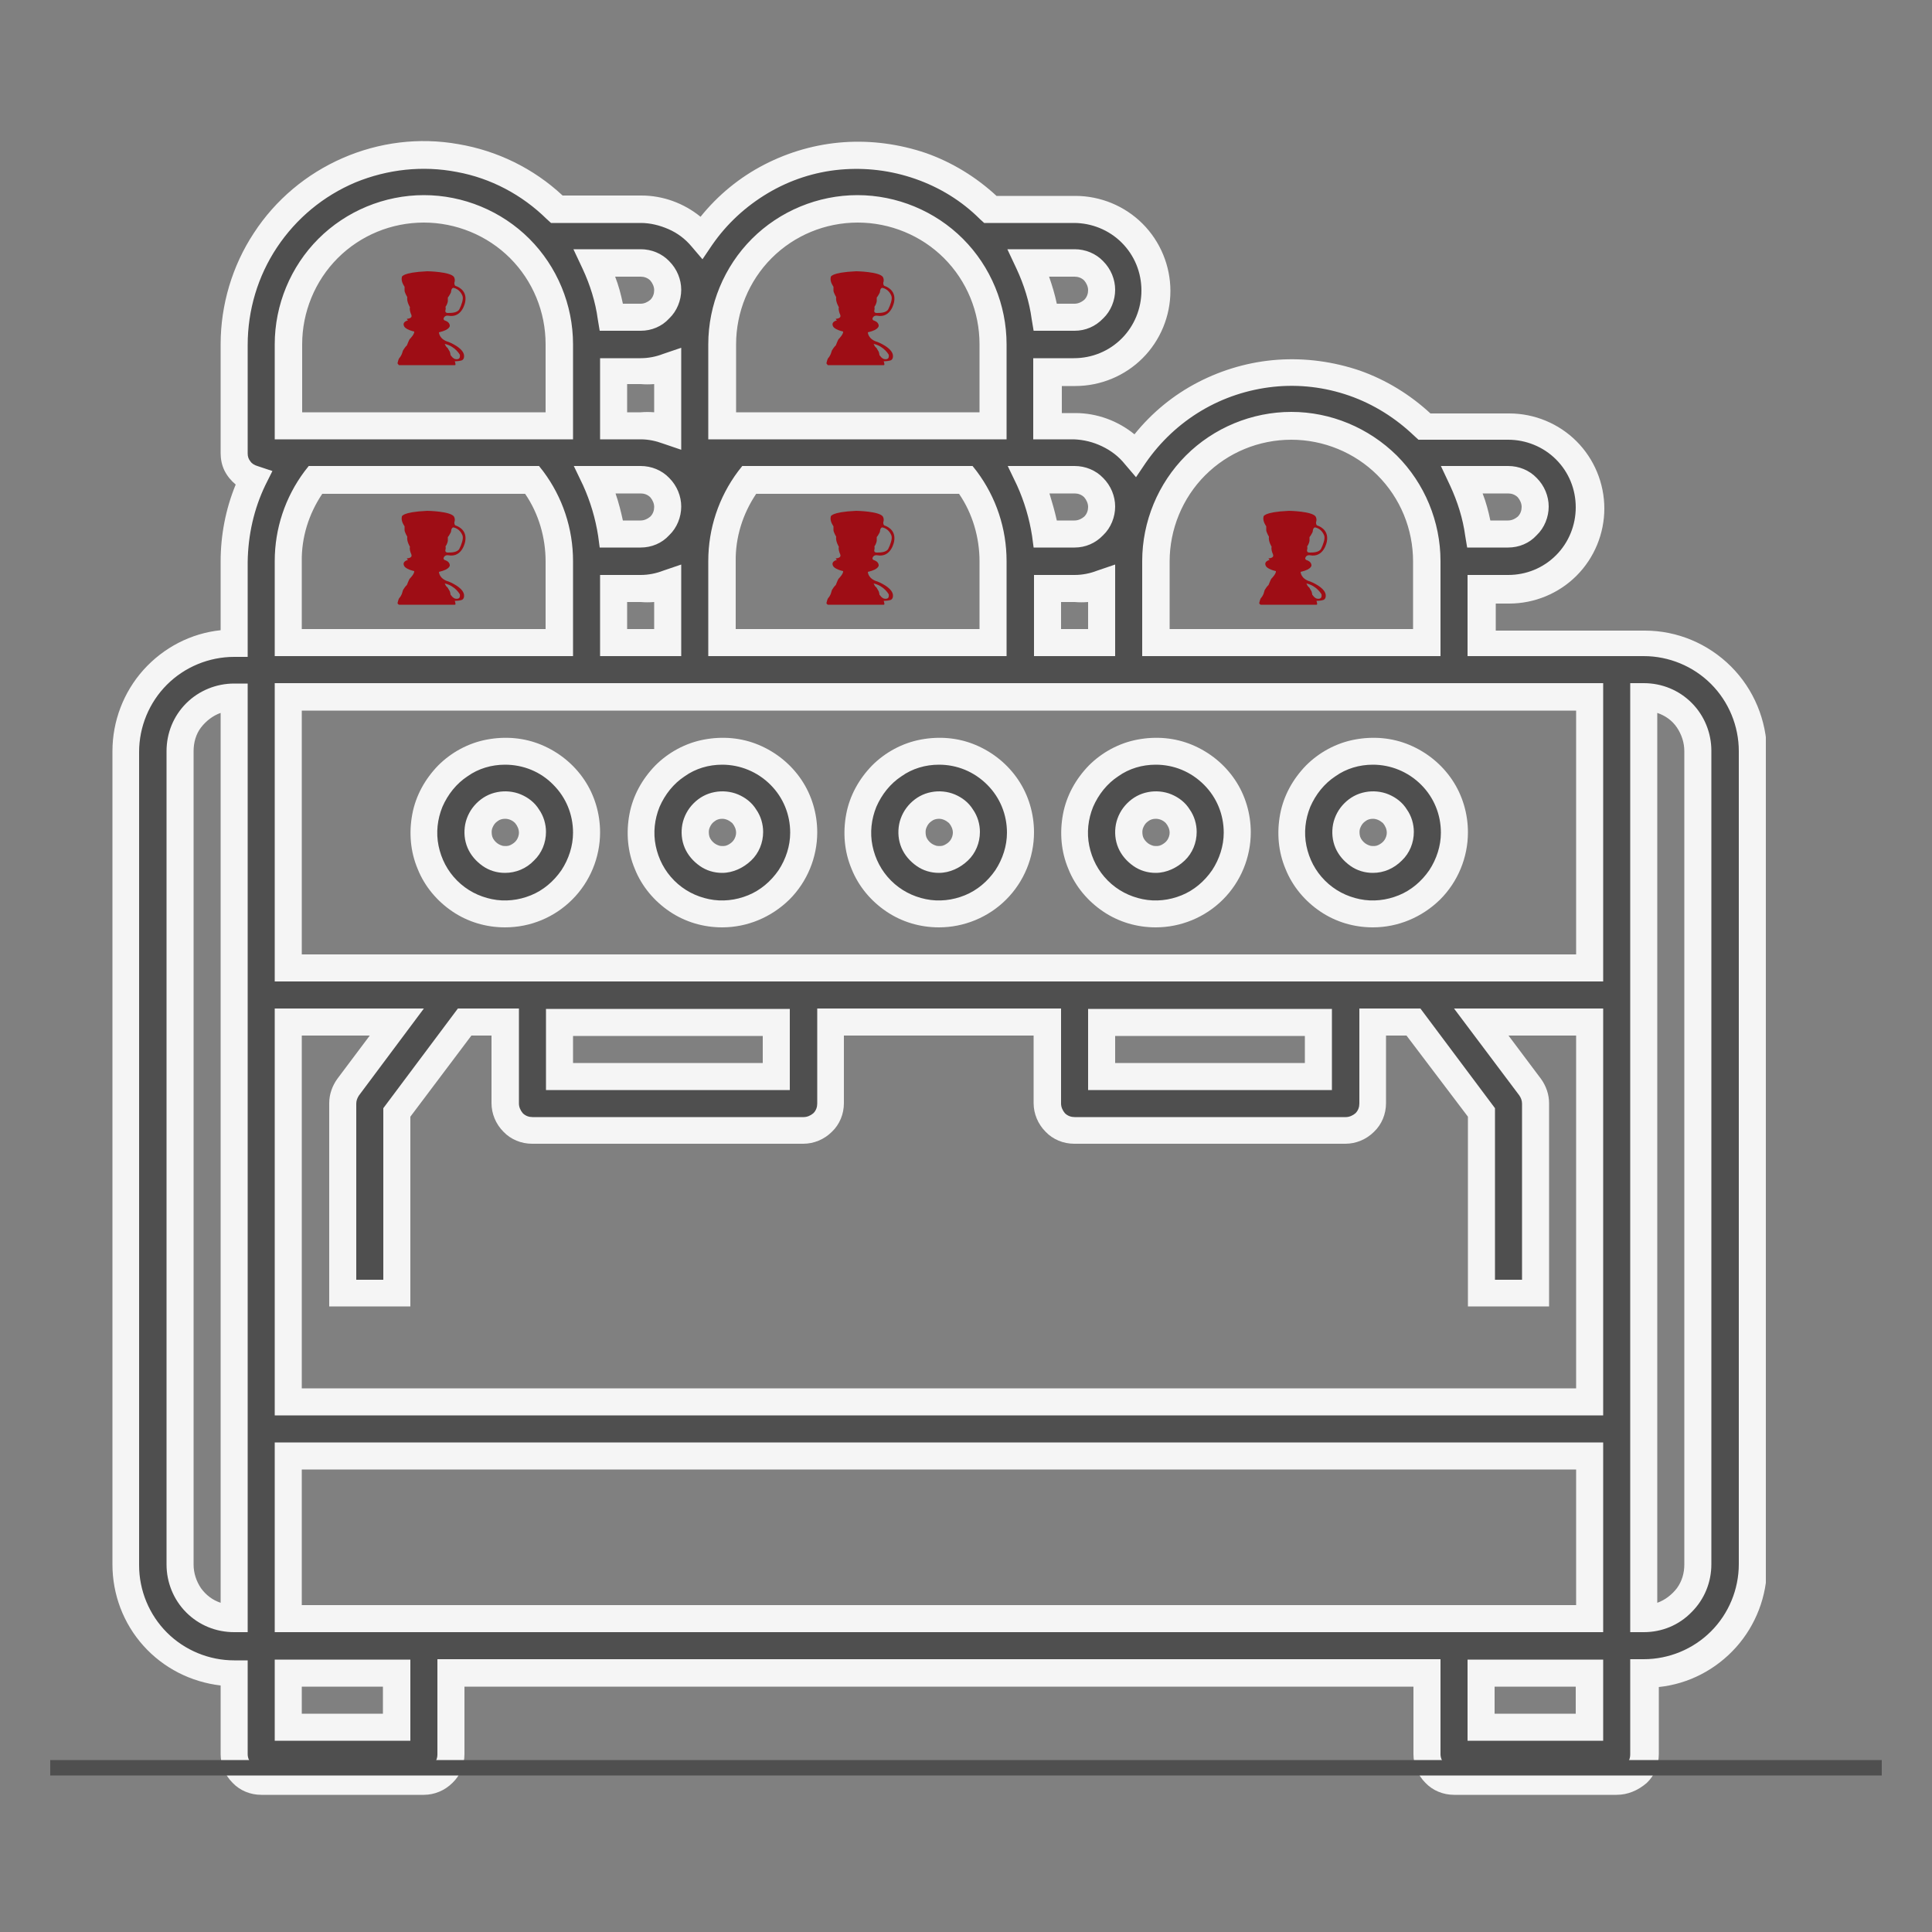 <svg xmlns="http://www.w3.org/2000/svg" xmlns:xlink="http://www.w3.org/1999/xlink" id="Layer_1" x="0px" y="0px" viewBox="0 0 500 500" style="enable-background:new 0 0 500 500;" xml:space="preserve"><rect x="0" y="0" width="500" height="500" fill="#808080" stroke="none"/> <style type="text/css"> .st0{clip-path:url(#SVGID_00000116207492290406714140000018354824055231074744_);} .st1{fill:#4F4F4F;} .st2{fill:#F5F5F5;} .st3{fill:none;stroke:#4F4F4F;stroke-width:4;} .st4{fill:#9E0D15;} </style> <g> <g> <defs> <rect id="SVGID_1_" x="29" y="36.5" width="428" height="428"></rect> </defs> <clipPath id="SVGID_00000126313184846165288270000005070074942836554396_"> <use xlink:href="#SVGID_1_" style="overflow:visible;"></use> </clipPath> <g style="clip-path:url(#SVGID_00000126313184846165288270000005070074942836554396_);"> <path class="st1" d="M425.4,166.3h-42.1v-14h7c5.6,0,10.9-2.2,14.9-6.2c3.9-3.9,6.2-9.3,6.2-14.9c0-5.6-2.2-10.9-6.2-14.9 c-3.9-3.9-9.3-6.2-14.9-6.2h-21.8c-5.1-5-11.2-8.8-18-11.2c-6.7-2.4-13.9-3.3-21-2.6c-7.1,0.7-14,2.9-20.2,6.5 c-6.2,3.6-11.5,8.5-15.6,14.4c-2-2.2-4.4-4-7.1-5.2c-2.7-1.2-5.6-1.8-8.6-1.8h-7v-14h7c5.6,0,10.9-2.2,14.9-6.2 c3.9-3.9,6.2-9.3,6.2-14.9c0-5.6-2.2-10.9-6.2-14.9c-3.9-3.9-9.3-6.2-14.9-6.2h-21.8c-5.1-5-11.2-8.8-18-11.2 c-6.7-2.4-13.9-3.3-21-2.6c-7.1,0.7-14,2.9-20.2,6.5c-6.2,3.6-11.5,8.5-15.6,14.4c-2-2.2-4.4-4-7.1-5.2c-2.7-1.2-5.6-1.8-8.6-1.8 H144c-6.9-6.7-15.7-11.3-25.1-13.1c-9.5-1.8-19.3-0.8-28.2,3c-8.9,3.7-16.5,10-21.9,18.1c-5.3,8-8.2,17.5-8.2,27.1v28.1 c0,1.5,0.5,2.9,1.4,4.1c0.9,1.2,2.1,2.1,3.5,2.5c-3.2,6.7-4.9,14-4.9,21.5v21c-7.4,0-14.6,3-19.8,8.2c-5.3,5.3-8.2,12.4-8.2,19.8 v210.5c0,7.4,3,14.6,8.2,19.8s12.4,8.2,19.8,8.2v21c0,1.9,0.7,3.6,2.1,5c1.3,1.3,3.1,2.1,5,2.1h42.1c1.9,0,3.6-0.7,5-2.1 c1.3-1.3,2.1-3.1,2.1-5v-21h252.6v21c0,1.9,0.7,3.6,2.1,5c1.3,1.3,3.1,2.1,5,2.1h42.1c1.9,0,3.6-0.7,5-2.1c1.3-1.3,2.1-3.1,2.1-5 v-21c7.4,0,14.6-3,19.8-8.2c5.3-5.3,8.2-12.4,8.2-19.8V194.4c0-7.4-3-14.6-8.2-19.8C440,169.3,432.9,166.3,425.4,166.3z M109.7,418.9H74.6v-42.1h336.8v42.1H109.7z M102.7,334.7v-46.8l17.5-23.4h10.5v21c0,1.9,0.7,3.6,2.1,5c1.3,1.3,3.1,2.1,5,2.1 h70.2c1.9,0,3.6-0.7,5-2.1c1.3-1.3,2.1-3.1,2.1-5v-21h56.1v21c0,1.9,0.7,3.6,2.1,5c1.3,1.3,3.1,2.1,5,2.1h70.2 c1.9,0,3.6-0.7,5-2.1c1.3-1.3,2.1-3.1,2.1-5v-21h10.5l17.5,23.4v46.8h14v-49.1c0-1.5-0.5-3-1.4-4.2l-12.6-16.8h28.1v98.2H74.6 v-98.2h28.1L90,281.4c-0.9,1.2-1.4,2.7-1.4,4.2v49.1H102.7z M144.8,264.5h56.1v14h-56.1V264.5z M285.1,264.5h56.1v14h-56.1V264.5 z M411.4,250.5H74.6v-70.2h336.8V250.5z M158.8,96.1h7c2.4,0,4.8-0.4,7-1.3v16.6c-2.2-0.8-4.6-1.2-7-1.3h-7V96.1z M250,124.2 c4.6,6.1,7,13.5,7,21v21h-70.2v-21c0-7.6,2.5-15,7-21H250z M278.1,152.3c2.4,0,4.8-0.4,7-1.3v15.3h-14v-14H278.1z M158.2,138.2 c-0.7-4.9-2.1-9.6-4.2-14h11.8c1.9,0,3.6,0.7,5,2.1c1.3,1.3,2.1,3.1,2.1,5c0,1.9-0.7,3.6-2.1,5c-1.3,1.3-3.1,2.1-5,2.1H158.2z M158.8,152.3h7c2.4,0,4.8-0.4,7-1.3v15.3h-14V152.3z M397.4,131.2c0,1.9-0.7,3.6-2.1,5c-1.3,1.3-3.1,2.1-5,2.1h-7.6 c-0.7-4.9-2.1-9.6-4.2-14h11.8c1.9,0,3.6,0.7,5,2.1C396.6,127.6,397.4,129.4,397.4,131.2z M334.2,110.2c9.3,0,18.2,3.7,24.8,10.3 c6.6,6.6,10.3,15.5,10.3,24.8v21h-70.2v-21c0-9.3,3.7-18.2,10.3-24.8C316,113.9,324.9,110.2,334.2,110.2z M285.1,131.2 c0,1.9-0.7,3.6-2.1,5c-1.3,1.3-3.1,2.1-5,2.1h-7.6c-0.7-4.9-2.1-9.6-4.2-14h11.8c1.9,0,3.6,0.7,5,2.1 C284.4,127.6,285.1,129.4,285.1,131.2z M285.1,75.1c0,1.9-0.7,3.6-2.1,5c-1.3,1.3-3.1,2.1-5,2.1h-7.6c-0.7-4.9-2.1-9.6-4.2-14 h11.8c1.9,0,3.6,0.7,5,2.1C284.4,71.4,285.1,73.2,285.1,75.1z M222,54c9.3,0,18.2,3.7,24.8,10.3c6.6,6.6,10.3,15.5,10.3,24.8v21 h-70.2v-21c0-9.3,3.7-18.2,10.3-24.8C203.7,57.7,212.6,54,222,54L222,54z M172.8,75.1c0,1.9-0.7,3.6-2.1,5 c-1.3,1.3-3.1,2.1-5,2.1h-7.6c-0.7-4.9-2.1-9.6-4.2-14h11.8c1.9,0,3.6,0.7,5,2.1C172.1,71.4,172.8,73.2,172.8,75.1z M74.6,89.1 c0-9.3,3.7-18.2,10.3-24.8c6.6-6.6,15.5-10.3,24.8-10.3c9.3,0,18.2,3.7,24.8,10.3c6.6,6.6,10.3,15.5,10.3,24.8v21H74.6V89.1z M74.6,145.3c0-7.6,2.5-15,7-21h56.1c4.6,6.1,7,13.5,7,21v21H74.6V145.3z M46.5,404.9V194.4c0-3.7,1.5-7.3,4.1-9.9 c2.6-2.6,6.2-4.1,9.9-4.1v238.6c-3.7,0-7.3-1.5-9.9-4.1C48,412.2,46.5,408.6,46.5,404.9L46.5,404.9z M102.7,447H74.6v-14h28.1 V447z M411.4,447h-28.1v-14h28.1V447z M439.5,404.9c0,3.7-1.5,7.3-4.1,9.9c-2.6,2.6-6.2,4.1-9.9,4.1V180.3c3.7,0,7.3,1.5,9.9,4.1 s4.1,6.2,4.1,9.9V404.9z"></path> <path class="st2" d="M418.4,464.5h-42.1c-2.8,0-5.5-1.1-7.4-3.1c-2-2-3.1-4.7-3.1-7.4v-17.5H120.2V454c0,2.8-1.1,5.5-3.1,7.4 c-2,2-4.7,3.1-7.4,3.1H67.6c-2.8,0-5.5-1.1-7.4-3.1c-2-2-3.1-4.7-3.1-7.4v-17.8c-7.7-0.9-14.8-4.5-20-10.3c-5.2-5.8-8-13.3-8-21 V194.4c0-7.8,2.9-15.3,8-21c5.2-5.8,12.3-9.5,20-10.3v-17.8c0-6.8,1.3-13.6,3.9-19.9c-1.2-1-2.2-2.2-2.9-3.6s-1-3-1-4.5V89.1 c0-10.2,3-20.3,8.6-28.8c5.6-8.6,13.6-15.3,23-19.4s19.8-5.4,29.9-3.6c10.1,1.7,19.5,6.3,27,13.3h20.4c5.6,0,11,2,15.3,5.5 c4.5-5.6,10.1-10.2,16.5-13.5c6.4-3.3,13.4-5.3,20.6-5.8c7.2-0.5,14.4,0.5,21.2,2.8c6.8,2.4,13,6.2,18.3,11.1h20.4 c6.5,0,12.8,2.6,17.4,7.2c4.6,4.6,7.2,10.9,7.2,17.4c0,6.5-2.6,12.8-7.2,17.4c-4.6,4.6-10.9,7.2-17.4,7.2h-3.5v7h3.5 c5.6,0,11,2,15.3,5.5c4.5-5.6,10.1-10.2,16.5-13.5c6.4-3.3,13.4-5.3,20.6-5.8c7.2-0.5,14.4,0.5,21.2,2.8 c6.8,2.4,13,6.2,18.3,11.1h20.4c6.5,0,12.8,2.6,17.4,7.2c4.6,4.6,7.2,10.9,7.2,17.4c0,6.5-2.6,12.8-7.2,17.4 c-4.6,4.6-10.9,7.2-17.4,7.2h-3.5v7h38.6c8.4,0,16.4,3.4,22.3,9.3c5.9,5.9,9.2,13.9,9.3,22.3v210.5c0,7.8-2.9,15.3-8,21 c-5.2,5.8-12.3,9.5-20,10.3V454c0,2.8-1.1,5.5-3.1,7.4C423.9,463.4,421.2,464.5,418.4,464.5z M113.2,429.4h259.6V454 c0,0.9,0.4,1.8,1,2.5c0.7,0.7,1.6,1,2.5,1h42.1c0.9,0,1.8-0.4,2.5-1c0.7-0.7,1-1.5,1-2.5v-24.6h3.5c6.5,0,12.8-2.6,17.4-7.2 c4.6-4.6,7.2-10.9,7.2-17.4V194.4c0-6.5-2.6-12.8-7.2-17.4c-4.6-4.6-10.9-7.2-17.4-7.2h-45.6v-21h10.5c4.7,0,9.1-1.8,12.4-5.1 c3.3-3.3,5.1-7.8,5.1-12.4c0-4.7-1.8-9.1-5.1-12.4c-3.3-3.3-7.8-5.1-12.4-5.1h-23.2l-1.1-1c-4.8-4.6-10.5-8.2-16.8-10.4 c-6.3-2.2-13-3-19.6-2.3c-6.6,0.7-13,2.8-18.7,6.2c-5.7,3.4-10.6,8-14.4,13.5l-2.5,3.7l-2.9-3.4c-1.6-2-3.6-3.5-5.9-4.6 c-2.3-1.1-4.7-1.7-7.3-1.8h-10.5v-21h10.5c4.7,0,9.1-1.8,12.4-5.1c3.3-3.3,5.1-7.8,5.1-12.4c0-4.7-1.8-9.1-5.1-12.4 c-3.3-3.3-7.8-5.1-12.4-5.1h-23.2l-1.1-1c-4.7-4.7-10.4-8.2-16.7-10.4c-6.3-2.2-12.9-3-19.5-2.4s-13,2.7-18.7,6.1 c-5.7,3.4-10.6,7.9-14.4,13.4l-2.5,3.7l-2.9-3.4c-1.6-1.9-3.6-3.4-5.9-4.4c-2.3-1-4.7-1.6-7.2-1.6h-23.2l-1.1-1 c-6.4-6.3-14.5-10.6-23.3-12.2c-8.8-1.7-17.9-0.7-26.2,2.7c-8.3,3.5-15.3,9.3-20.3,16.8c-5,7.5-7.6,16.3-7.6,25.3v28.1 c0,0.7,0.2,1.4,0.7,2c0.4,0.6,1.1,1,1.8,1.2l3.9,1.3l-1.8,3.6c-3,6.2-4.5,13-4.6,19.9v24.6h-3.5c-6.5,0-12.8,2.6-17.4,7.2 c-4.6,4.6-7.2,10.9-7.2,17.4v210.5c0,6.5,2.6,12.8,7.2,17.4c4.6,4.6,10.9,7.2,17.4,7.2h3.5V454c0,0.9,0.4,1.8,1,2.5 c0.7,0.7,1.6,1,2.5,1h42.1c0.9,0,1.8-0.4,2.5-1c0.7-0.7,1-1.5,1-2.5V429.4z M414.9,450.5h-35.1v-21h35.1V450.5z M386.8,443.5h21 v-7h-21V443.5z M106.2,450.5H71.1v-21h35.1V450.5z M78.1,443.5h21v-7h-21V443.5z M425.4,422.4h-3.5V176.8h3.5 c4.7,0,9.1,1.8,12.4,5.1c3.3,3.3,5.1,7.8,5.1,12.4v210.5c0,4.7-1.8,9.1-5.1,12.4C434.5,420.6,430.1,422.4,425.4,422.4 L425.4,422.4z M428.9,184.5v230.3c2-0.7,3.8-2.1,5.1-3.8c1.3-1.8,1.9-3.9,1.9-6.1V194.4c0-2.2-0.7-4.3-1.9-6.1 C432.8,186.5,431,185.2,428.9,184.5L428.9,184.5z M414.9,422.4H71.1v-49.1h343.8V422.4z M78.1,415.4h329.8v-35.1H78.1V415.4z M64.1,422.4h-3.5c-4.7,0-9.1-1.8-12.4-5.1c-3.3-3.3-5.1-7.8-5.1-12.4V194.4c0-4.7,1.8-9.1,5.1-12.4c3.3-3.3,7.8-5.1,12.4-5.1 h3.5V422.4z M57.1,184.5c-2,0.7-3.8,2.1-5.1,3.8s-1.9,3.9-1.9,6.1v210.5c0,2.2,0.7,4.3,1.9,6.1c1.3,1.8,3,3.1,5.1,3.8V184.5z M414.9,366.3H71.1V261h38.6l-16.8,22.5c-0.4,0.6-0.7,1.3-0.7,2.1v45.6h7v-44.4l19.3-25.8h15.8v24.6c0,0.9,0.4,1.8,1,2.5 c0.7,0.7,1.6,1,2.5,1h70.2c0.9,0,1.8-0.4,2.5-1c0.7-0.7,1-1.6,1-2.5V261h63.1v24.6c0,0.9,0.4,1.8,1,2.5c0.7,0.7,1.6,1,2.5,1h70.2 c0.9,0,1.8-0.4,2.5-1c0.7-0.7,1-1.6,1-2.5V261h15.8l19.3,25.8v44.4h7v-45.6c0-0.8-0.3-1.5-0.7-2.1L376.3,261h38.6V366.3z M78.1,359.3h329.8V268h-17.5l8.4,11.2c1.3,1.8,2.1,4,2.1,6.3v52.6h-21v-49.1L364,268h-5.3v17.5c0,2.8-1.1,5.5-3.1,7.4 c-2,2-4.7,3.1-7.4,3.1h-70.2c-2.8,0-5.5-1.1-7.4-3.1c-2-2-3.1-4.7-3.1-7.4V268h-49.1v17.5c0,2.8-1.1,5.5-3.1,7.4 c-2,2-4.7,3.1-7.4,3.1h-70.2c-2.8,0-5.5-1.1-7.4-3.1c-2-2-3.1-4.7-3.1-7.4V268H122l-15.8,21v49.1h-21v-52.6 c0-2.3,0.8-4.5,2.1-6.3l8.4-11.2H78.1V359.3z M344.7,282.1h-63.1v-21h63.1V282.1z M288.6,275.1h49.1v-7h-49.1V275.1z M204.4,282.1h-63.1v-21h63.1V282.1z M148.3,275.1h49.1v-7h-49.1V275.1z M414.9,254H71.1v-77.2h343.8V254z M78.1,247h329.8v-63.1 H78.1V247z M372.8,169.8h-77.2v-24.6c0-10.2,4.1-20.1,11.3-27.3c7.2-7.2,17.1-11.3,27.3-11.3c10.2,0,20,4.1,27.3,11.3 c7.2,7.2,11.3,17.1,11.3,27.3V169.8z M302.6,162.8h63.1v-17.5c0-8.4-3.3-16.4-9.2-22.3c-5.9-5.9-14-9.2-22.3-9.2 c-8.4,0-16.4,3.3-22.3,9.2c-5.9,5.9-9.2,14-9.2,22.3V162.8z M288.6,169.8h-21v-21h10.5c2,0,4-0.4,5.8-1.1l4.7-1.6V169.8z M274.6,162.8h7v-7c-1.2,0.1-2.3,0.1-3.5,0h-3.5V162.8z M260.5,169.8h-77.2v-24.6c0-8.4,2.7-16.5,7.7-23.2l1.1-1.4h59.6l1.1,1.4 c5,6.7,7.7,14.8,7.7,23.2V169.8z M190.4,162.8h63.1v-17.5c0-6.2-1.8-12.4-5.3-17.5h-52.5c-3.5,5.2-5.4,11.3-5.3,17.5V162.8z M176.3,169.8h-21v-21h10.5c2,0,4-0.4,5.8-1.1l4.7-1.6V169.8z M162.3,162.8h7v-7c-1.2,0.1-2.3,0.1-3.5,0h-3.5V162.8z M148.3,169.8H71.1v-24.6c0-8.4,2.7-16.5,7.7-23.2l1.1-1.4h59.6l1.1,1.4c5,6.7,7.7,14.8,7.7,23.2V169.8z M78.1,162.8h63.1v-17.5 c0-6.2-1.8-12.4-5.3-17.5H83.4c-3.5,5.2-5.4,11.3-5.3,17.5V162.8z M390.3,141.7h-10.6l-0.5-3c-0.6-4.5-2-8.9-3.9-13l-2.4-5.1 h17.4c2.8,0,5.5,1.1,7.4,3.1c2,2,3.1,4.7,3.1,7.4s-1.1,5.5-3.1,7.4C395.8,140.6,393.1,141.7,390.3,141.7L390.3,141.7z M385.7,134.7h4.6c0.9,0,1.8-0.4,2.5-1c0.7-0.7,1-1.6,1-2.5s-0.4-1.8-1-2.5c-0.7-0.7-1.6-1-2.5-1h-6.6 C384.6,130,385.2,132.3,385.7,134.7L385.7,134.7z M278.1,141.7h-10.6l-0.4-3c-0.7-4.5-2-8.9-3.9-13.1l-2.4-5h17.3 c2.8,0,5.5,1.1,7.4,3.1c2,2,3.1,4.7,3.1,7.4s-1.1,5.5-3.1,7.4C283.5,140.6,280.9,141.7,278.1,141.7z M273.5,134.7h4.6 c0.9,0,1.8-0.4,2.5-1c0.7-0.7,1-1.6,1-2.5s-0.4-1.8-1-2.5c-0.7-0.7-1.6-1-2.5-1h-6.5C272.3,130,273,132.4,273.5,134.7z M165.8,141.7h-10.6l-0.4-3c-0.7-4.5-2-8.9-3.9-13.1l-2.4-5h17.3c2.8,0,5.5,1.1,7.4,3.1c2,2,3.1,4.7,3.1,7.4s-1.1,5.5-3.1,7.4 C171.3,140.6,168.6,141.7,165.8,141.7z M161.2,134.7h4.6c0.9,0,1.8-0.4,2.5-1c0.7-0.7,1-1.6,1-2.5s-0.4-1.8-1-2.5 c-0.7-0.7-1.6-1-2.5-1h-6.5C160.1,130,160.7,132.4,161.2,134.7z M176.3,116.4l-4.7-1.6c-1.9-0.7-3.8-1.1-5.8-1.1h-10.5v-21h10.5 c2,0,4-0.4,5.8-1.1l4.7-1.6V116.4z M162.3,106.7h3.5c1.2-0.1,2.3-0.1,3.5,0v-7.3c-1.2,0.1-2.3,0.1-3.5,0h-3.5V106.7z M260.5,113.7h-77.2V89.1c0-10.2,4.1-20.1,11.3-27.3c7.2-7.2,17.1-11.3,27.3-11.3s20.1,4.1,27.3,11.3 c7.2,7.2,11.3,17.1,11.3,27.3V113.7z M190.4,106.7h63.1V89.1c0-8.4-3.3-16.4-9.2-22.3c-5.9-5.9-14-9.2-22.3-9.2 c-8.4,0-16.4,3.3-22.3,9.2c-5.9,5.9-9.2,14-9.2,22.3V106.7z M148.3,113.7H71.1V89.1c0-10.2,4.1-20.1,11.3-27.3 c7.2-7.2,17.1-11.3,27.3-11.3c10.2,0,20.1,4.1,27.3,11.3c7.2,7.2,11.3,17.1,11.3,27.3V113.7z M78.1,106.7h63.1V89.1 c0-8.4-3.3-16.4-9.2-22.3c-5.9-5.9-14-9.2-22.3-9.2c-8.4,0-16.4,3.3-22.3,9.2c-5.9,5.9-9.2,14-9.2,22.3V106.7z M278.1,85.6h-10.6 l-0.5-3c-0.6-4.5-2-8.9-3.9-13l-2.4-5.1h17.4c2.8,0,5.5,1.1,7.4,3.1c2,2,3.1,4.7,3.1,7.4s-1.1,5.5-3.1,7.4 C283.5,84.5,280.9,85.6,278.1,85.6L278.1,85.6z M273.5,78.6h4.6c0.9,0,1.8-0.4,2.5-1c0.7-0.7,1-1.6,1-2.5c0-0.9-0.4-1.8-1-2.5 c-0.7-0.7-1.6-1-2.5-1h-6.6C272.3,73.9,273,76.2,273.5,78.6L273.5,78.6z M165.8,85.6h-10.6l-0.5-3c-0.6-4.5-2-8.9-3.9-13 l-2.4-5.1h17.4c2.8,0,5.5,1.1,7.4,3.1c2,2,3.1,4.7,3.1,7.4s-1.1,5.5-3.1,7.4C171.3,84.5,168.6,85.6,165.8,85.6L165.8,85.6z M161.2,78.6h4.6c0.9,0,1.8-0.4,2.5-1c0.7-0.7,1-1.6,1-2.5c0-0.9-0.4-1.8-1-2.5c-0.7-0.7-1.6-1-2.5-1h-6.6 C160.1,73.9,160.7,76.2,161.2,78.6L161.2,78.6z"></path> <path class="st1" d="M130.7,194.4c-4.2,0-8.2,1.2-11.7,3.5c-3.5,2.3-6.2,5.6-7.8,9.4c-1.6,3.8-2,8.1-1.2,12.2 c0.8,4.1,2.8,7.8,5.8,10.8c2.9,2.9,6.7,4.9,10.8,5.8c4.1,0.8,8.3,0.4,12.2-1.2c3.8-1.6,7.1-4.3,9.4-7.8c2.3-3.5,3.5-7.5,3.5-11.7 c0-5.6-2.2-10.9-6.2-14.9C141.7,196.6,136.3,194.4,130.7,194.4z M130.7,222.4c-1.4,0-2.7-0.4-3.9-1.2c-1.2-0.8-2.1-1.9-2.6-3.1 c-0.5-1.3-0.7-2.7-0.4-4.1c0.3-1.4,0.9-2.6,1.9-3.6c1-1,2.2-1.6,3.6-1.9c1.4-0.3,2.8-0.1,4.1,0.4c1.3,0.5,2.4,1.4,3.1,2.6 c0.8,1.2,1.2,2.5,1.2,3.9c0,1.9-0.7,3.6-2.1,5C134.4,221.7,132.6,222.4,130.7,222.4z"></path> <path class="st2" d="M130.7,240c-4.9,0-9.6-1.4-13.6-4.1c-4-2.7-7.2-6.5-9-11c-1.9-4.5-2.3-9.4-1.4-14.2 c0.9-4.8,3.3-9.1,6.7-12.6c3.4-3.4,7.8-5.8,12.6-6.7c4.8-0.9,9.7-0.5,14.2,1.4c4.5,1.9,8.3,5,11,9c2.7,4,4.1,8.8,4.1,13.6 c0,6.5-2.6,12.8-7.2,17.4C143.5,237.4,137.3,240,130.7,240z M130.7,197.9c-3.5,0-6.9,1-9.7,3c-2.9,1.9-5.1,4.7-6.5,7.9 c-1.3,3.2-1.7,6.7-1,10.1c0.7,3.4,2.3,6.5,4.8,9s5.6,4.1,9,4.8c3.4,0.7,6.9,0.3,10.1-1c3.2-1.3,5.9-3.6,7.9-6.5 c1.9-2.9,3-6.3,3-9.7c0-4.7-1.8-9.1-5.1-12.4C139.9,199.7,135.4,197.9,130.7,197.9z M130.7,225.9c-2.1,0-4.1-0.6-5.8-1.8 c-1.7-1.2-3.1-2.8-3.9-4.7c-0.8-1.9-1-4-0.6-6.1c0.4-2,1.4-3.9,2.9-5.4c1.5-1.5,3.3-2.5,5.4-2.9c2-0.4,4.2-0.2,6.1,0.6 c1.9,0.8,3.6,2.1,4.7,3.9c1.2,1.7,1.8,3.8,1.8,5.8c0,2.8-1.1,5.5-3.1,7.4C136.2,224.8,133.5,225.9,130.7,225.9z M130.7,211.9 c-0.7,0-1.4,0.2-1.9,0.6c-0.6,0.4-1,0.9-1.3,1.6c-0.3,0.6-0.3,1.3-0.2,2c0.1,0.7,0.5,1.3,1,1.8c0.5,0.5,1.1,0.8,1.8,1 c0.7,0.1,1.4,0.1,2-0.2c0.6-0.3,1.2-0.7,1.6-1.3c0.4-0.6,0.6-1.3,0.6-1.9c0-0.9-0.4-1.8-1-2.5 C132.6,212.3,131.7,211.9,130.7,211.9z"></path> <path class="st1" d="M186.9,194.4c-4.2,0-8.2,1.2-11.7,3.5c-3.5,2.3-6.2,5.6-7.8,9.4c-1.6,3.8-2,8.1-1.2,12.2 c0.8,4.1,2.8,7.8,5.8,10.8s6.7,4.9,10.8,5.8c4.1,0.8,8.3,0.4,12.2-1.2c3.8-1.6,7.1-4.3,9.4-7.8c2.3-3.5,3.5-7.5,3.5-11.7 c0-5.6-2.2-10.9-6.2-14.9C197.8,196.6,192.5,194.4,186.9,194.4z M186.9,222.4c-1.4,0-2.7-0.4-3.9-1.2c-1.2-0.8-2.1-1.9-2.6-3.1 c-0.5-1.3-0.7-2.7-0.4-4.1c0.3-1.4,0.9-2.6,1.9-3.6c1-1,2.2-1.6,3.6-1.9c1.4-0.3,2.8-0.1,4.1,0.4c1.3,0.5,2.4,1.4,3.1,2.6 c0.8,1.2,1.2,2.5,1.2,3.9c0,1.9-0.7,3.6-2.1,5C190.5,221.7,188.7,222.4,186.9,222.4z"></path> <path class="st2" d="M186.9,240c-4.9,0-9.6-1.4-13.6-4.1c-4-2.7-7.2-6.5-9-11c-1.9-4.5-2.3-9.4-1.4-14.2 c0.9-4.8,3.3-9.1,6.7-12.6c3.4-3.4,7.8-5.8,12.6-6.7c4.8-0.9,9.7-0.5,14.2,1.4c4.5,1.9,8.3,5,11,9c2.7,4,4.1,8.8,4.1,13.6 c0,6.5-2.6,12.8-7.2,17.4C199.6,237.4,193.4,240,186.9,240z M186.9,197.9c-3.5,0-6.9,1-9.7,3c-2.9,1.9-5.1,4.7-6.5,7.9 c-1.3,3.2-1.7,6.7-1,10.1c0.7,3.4,2.3,6.5,4.8,9c2.5,2.5,5.6,4.1,9,4.8c3.4,0.7,6.9,0.3,10.1-1c3.2-1.3,5.9-3.6,7.9-6.5 c1.9-2.9,3-6.3,3-9.7c0-4.7-1.8-9.1-5.1-12.4C196,199.7,191.5,197.9,186.9,197.9L186.9,197.9z M186.9,225.9 c-2.1,0-4.1-0.6-5.8-1.8c-1.7-1.2-3.1-2.8-3.9-4.7c-0.8-1.9-1-4-0.6-6.1c0.4-2,1.4-3.9,2.9-5.4s3.3-2.5,5.4-2.9 c2-0.4,4.2-0.2,6.1,0.6c1.9,0.8,3.6,2.1,4.7,3.9c1.2,1.7,1.8,3.8,1.8,5.8c0,2.8-1.1,5.5-3.1,7.4S189.7,225.9,186.9,225.9z M186.9,211.9c-0.7,0-1.4,0.2-1.9,0.6c-0.6,0.4-1,0.9-1.3,1.6c-0.3,0.6-0.3,1.3-0.2,2c0.1,0.7,0.5,1.3,1,1.8 c0.5,0.5,1.1,0.8,1.8,1c0.7,0.1,1.4,0.1,2-0.2c0.6-0.3,1.2-0.7,1.6-1.3c0.4-0.6,0.6-1.3,0.6-1.9c0-0.9-0.4-1.8-1-2.5 C188.7,212.3,187.8,211.9,186.9,211.9z"></path> <path class="st1" d="M299.1,194.4c-4.2,0-8.2,1.2-11.7,3.5c-3.5,2.3-6.2,5.6-7.8,9.4c-1.6,3.8-2,8.1-1.2,12.2 c0.8,4.1,2.8,7.8,5.8,10.8s6.7,4.9,10.8,5.8s8.3,0.4,12.2-1.2c3.8-1.6,7.1-4.3,9.4-7.8c2.3-3.5,3.5-7.5,3.5-11.7 c0-5.6-2.2-10.9-6.2-14.9C310.1,196.6,304.7,194.4,299.1,194.4z M299.1,222.4c-1.4,0-2.7-0.4-3.9-1.2s-2.1-1.9-2.6-3.1 c-0.5-1.3-0.7-2.7-0.4-4.1c0.3-1.4,0.9-2.6,1.9-3.6c1-1,2.2-1.6,3.6-1.9c1.4-0.3,2.8-0.1,4.1,0.4c1.3,0.5,2.4,1.4,3.1,2.6 c0.8,1.2,1.2,2.5,1.2,3.9c0,1.9-0.7,3.6-2.1,5C302.8,221.7,301,222.4,299.1,222.4z"></path> <path class="st2" d="M299.1,240c-4.9,0-9.6-1.4-13.6-4.1c-4-2.7-7.2-6.5-9-11c-1.9-4.5-2.3-9.4-1.4-14.2 c0.9-4.8,3.3-9.1,6.7-12.6c3.4-3.4,7.8-5.8,12.6-6.7c4.8-0.9,9.7-0.5,14.2,1.4c4.5,1.9,8.3,5,11,9c2.7,4,4.1,8.8,4.1,13.6 c0,6.5-2.6,12.8-7.2,17.4C311.9,237.4,305.6,240,299.1,240z M299.1,197.9c-3.5,0-6.9,1-9.7,3c-2.9,1.9-5.1,4.7-6.5,7.9 c-1.3,3.2-1.7,6.7-1,10.1s2.3,6.5,4.8,9s5.6,4.1,9,4.8c3.4,0.7,6.9,0.3,10.1-1c3.2-1.3,5.9-3.6,7.9-6.5c1.9-2.9,3-6.3,3-9.7 c0-4.7-1.8-9.1-5.1-12.4C308.2,199.7,303.8,197.9,299.1,197.9z M299.1,225.9c-2.1,0-4.1-0.6-5.8-1.8c-1.7-1.2-3.1-2.8-3.9-4.7 c-0.8-1.9-1-4-0.6-6.1c0.4-2,1.4-3.9,2.9-5.4c1.5-1.5,3.3-2.5,5.4-2.9c2-0.4,4.2-0.2,6.1,0.6c1.9,0.8,3.6,2.1,4.7,3.9 c1.2,1.7,1.8,3.8,1.8,5.8c0,2.8-1.1,5.5-3.1,7.4S301.9,225.9,299.1,225.9z M299.1,211.9c-0.7,0-1.4,0.2-1.9,0.6 c-0.6,0.4-1,0.9-1.3,1.6c-0.3,0.6-0.3,1.3-0.2,2c0.1,0.7,0.5,1.3,1,1.8c0.5,0.5,1.1,0.8,1.8,1c0.7,0.1,1.4,0.1,2-0.2 c0.6-0.3,1.2-0.7,1.6-1.3c0.4-0.6,0.6-1.3,0.6-1.9c0-0.9-0.4-1.8-1-2.5C301,212.3,300.1,211.9,299.1,211.9z"></path> <path class="st1" d="M355.3,194.4c-4.2,0-8.2,1.2-11.7,3.5c-3.5,2.3-6.2,5.6-7.8,9.4c-1.6,3.8-2,8.1-1.2,12.2 c0.8,4.1,2.8,7.8,5.8,10.8s6.7,4.9,10.8,5.8c4.1,0.8,8.3,0.4,12.2-1.2c3.8-1.6,7.1-4.3,9.4-7.8c2.3-3.5,3.5-7.5,3.5-11.7 c0-5.6-2.2-10.9-6.2-14.9C366.2,196.6,360.8,194.4,355.3,194.4z M355.3,222.4c-1.4,0-2.7-0.4-3.9-1.2c-1.2-0.8-2.1-1.9-2.6-3.1 s-0.7-2.7-0.4-4.1c0.3-1.4,0.9-2.6,1.9-3.6c1-1,2.2-1.6,3.6-1.9c1.4-0.3,2.8-0.1,4.1,0.4c1.3,0.5,2.4,1.4,3.1,2.6 c0.8,1.2,1.2,2.5,1.2,3.9c0,1.9-0.7,3.6-2.1,5C358.9,221.7,357.1,222.4,355.3,222.4z"></path> <path class="st2" d="M355.3,240c-4.9,0-9.6-1.4-13.6-4.1c-4-2.7-7.2-6.5-9-11c-1.9-4.5-2.3-9.4-1.4-14.2 c0.9-4.8,3.3-9.1,6.7-12.6c3.4-3.4,7.8-5.8,12.6-6.7c4.8-0.9,9.7-0.5,14.2,1.4c4.5,1.9,8.3,5,11,9c2.7,4,4.1,8.8,4.1,13.6 c0,6.5-2.6,12.8-7.2,17.4C368,237.4,361.8,240,355.3,240z M355.3,197.9c-3.5,0-6.9,1-9.7,3c-2.9,1.9-5.1,4.7-6.5,7.9 c-1.3,3.2-1.7,6.7-1,10.1c0.7,3.4,2.3,6.5,4.8,9s5.6,4.1,9,4.8c3.4,0.7,6.9,0.3,10.1-1c3.2-1.3,5.9-3.6,7.9-6.5 c1.9-2.9,3-6.3,3-9.7c0-4.7-1.8-9.1-5.1-12.4C364.4,199.7,359.9,197.9,355.3,197.9L355.3,197.9z M355.3,225.9 c-2.1,0-4.1-0.6-5.8-1.8c-1.7-1.2-3.1-2.8-3.9-4.7c-0.8-1.9-1-4-0.6-6.1c0.4-2,1.4-3.9,2.9-5.4c1.5-1.5,3.3-2.5,5.4-2.9 c2-0.4,4.2-0.2,6.1,0.6c1.9,0.8,3.6,2.1,4.7,3.9c1.2,1.7,1.8,3.8,1.8,5.8c0,2.8-1.1,5.5-3.1,7.4 C360.7,224.8,358.1,225.9,355.3,225.9z M355.3,211.9c-0.7,0-1.4,0.2-1.9,0.6c-0.6,0.4-1,0.9-1.3,1.6c-0.3,0.6-0.3,1.3-0.2,2 c0.1,0.7,0.5,1.3,1,1.8c0.5,0.5,1.1,0.8,1.8,1c0.7,0.1,1.4,0.1,2-0.2c0.6-0.3,1.2-0.7,1.6-1.3c0.4-0.6,0.6-1.3,0.6-1.9 c0-0.9-0.4-1.8-1-2.5C357.1,212.3,356.2,211.9,355.3,211.9z"></path> <path class="st1" d="M243,194.4c-4.2,0-8.2,1.2-11.7,3.5c-3.5,2.3-6.2,5.6-7.8,9.4c-1.6,3.8-2,8.1-1.2,12.2 c0.8,4.1,2.8,7.8,5.8,10.8s6.7,4.9,10.8,5.8c4.1,0.8,8.3,0.4,12.2-1.2c3.8-1.6,7.1-4.3,9.4-7.8c2.3-3.5,3.5-7.5,3.5-11.7 c0-5.6-2.2-10.9-6.2-14.9C253.9,196.6,248.6,194.4,243,194.4z M243,222.4c-1.4,0-2.7-0.4-3.9-1.2c-1.2-0.8-2.1-1.9-2.6-3.1 c-0.5-1.3-0.7-2.7-0.4-4.1c0.3-1.4,0.9-2.6,1.9-3.6c1-1,2.2-1.6,3.6-1.9c1.4-0.3,2.8-0.1,4.1,0.4c1.3,0.5,2.4,1.4,3.1,2.6 c0.8,1.2,1.2,2.5,1.2,3.9c0,1.9-0.7,3.6-2.1,5C246.6,221.7,244.9,222.4,243,222.4z"></path> <path class="st2" d="M243,240c-4.9,0-9.6-1.4-13.6-4.1c-4-2.7-7.2-6.5-9-11c-1.9-4.5-2.3-9.4-1.4-14.2c0.9-4.8,3.3-9.1,6.7-12.6 c3.4-3.4,7.8-5.8,12.6-6.7c4.8-0.9,9.7-0.5,14.2,1.4c4.5,1.9,8.3,5,11,9c2.7,4,4.1,8.8,4.1,13.6c0,6.5-2.6,12.8-7.2,17.4 C255.8,237.4,249.5,240,243,240z M243,197.9c-3.5,0-6.9,1-9.7,3c-2.9,1.9-5.1,4.7-6.5,7.9c-1.3,3.2-1.7,6.7-1,10.1s2.3,6.5,4.8,9 c2.5,2.5,5.6,4.1,9,4.8c3.4,0.7,6.9,0.3,10.1-1c3.2-1.3,5.9-3.6,7.9-6.5c1.9-2.9,3-6.3,3-9.7c0-4.7-1.8-9.1-5.1-12.4 C252.1,199.7,247.7,197.9,243,197.9z M243,225.9c-2.1,0-4.1-0.6-5.8-1.8c-1.7-1.2-3.1-2.8-3.9-4.7c-0.8-1.9-1-4-0.6-6.1 c0.4-2,1.4-3.9,2.9-5.4s3.3-2.5,5.4-2.9c2-0.4,4.2-0.2,6.1,0.6c1.9,0.8,3.6,2.1,4.7,3.9c1.2,1.7,1.8,3.8,1.8,5.8 c0,2.8-1.1,5.5-3.1,7.4S245.8,225.9,243,225.9L243,225.9z M243,211.9c-0.7,0-1.4,0.2-1.9,0.6c-0.6,0.4-1,0.9-1.3,1.6 c-0.3,0.6-0.3,1.3-0.2,2c0.1,0.7,0.5,1.3,1,1.8c0.5,0.5,1.1,0.8,1.8,1c0.7,0.1,1.4,0.1,2-0.2c0.6-0.3,1.2-0.7,1.6-1.3 c0.4-0.6,0.6-1.3,0.6-1.9c0-0.9-0.4-1.8-1-2.5C244.8,212.3,243.9,211.9,243,211.9z"></path> </g> </g> <path class="st3" d="M487,457.5H13"></path> <path class="st4" d="M103.3,94.5l14.4,0c0.4,0.1,0-1,0-1s1,0,1.7-0.2c0.7-0.2,0.7-1,0.7-1c0.2-2.2-4-3.8-4-3.8 c-2.5-0.7-2.5-2.5-2.5-2.5c3.1-0.7,2.8-1.8,2.8-1.8c-0.1-1-1.4-1.3-1.4-1.3c-0.3-0.3-0.2-0.5-0.2-0.5c0.3-0.9,1.2-0.7,1.2-0.7 c3.7,0.7,4.4-3.6,4.4-3.6c0.6-3.3-2.5-4.1-2.5-4.1c-0.4-0.2-0.3-0.9-0.3-0.9c0.1-0.2,0.1-0.5,0.1-0.7c0-0.2-0.1-0.5-0.2-0.7 c-0.9-1.4-6.9-1.5-6.9-1.5c-6.7,0.3-6.6,1.5-6.6,1.5c-0.3,1.2,0.7,2.5,0.7,2.5l0,1c0,0.5,0.7,1.7,0.7,1.7c-0.2,1.2,0.7,2.6,0.7,2.6 c-0.2,0.6,0.2,1.6,0.2,1.6c0.4,0.8,0.1,1,0.1,1c-0.3,0.4-1.1,0.4-1.1,0.4c0,0.2,0.3,0.4,0.3,0.4c-1.5,0.4-1.1,1.3-1.1,1.3 c0.2,1.1,2.7,1.6,2.7,1.6c0.1,0.6-0.9,1.7-1.2,2c-0.2,0.3-0.7,1.6-0.7,1.6c-0.3,0.2-0.9,1.1-1,1.3c-0.1,0.3-0.3,0.9-0.3,0.9 s-0.3,0.7-0.6,1c-0.3,0.3-0.4,1-0.5,1.3c0,0,0,0.1,0,0.1c0,0,0,0.1,0,0.1c0,0,0.1,0.1,0.1,0.1C103.2,94.5,103.2,94.5,103.3,94.5z M119,91.8c0,0,0.2,0.9-0.4,1.1c-0.6,0.2-1.1-0.1-1.1-0.1l-0.4-0.3c-0.1-0.1-0.5-0.6-0.5-0.6c0-0.3-0.2-0.9-0.2-0.9 c-0.2-0.3-0.6-1-0.6-1c-0.4-0.2-0.7-1-0.7-1C117.8,89.6,119,91.8,119,91.8z M115.3,80.2c0.1-0.3,0-0.8,0-0.8 c0.4-0.5,0.6-1.3,0.6-1.5c0-0.2,0-0.9,0-0.9c0.3-0.3,0.8-1.3,0.8-1.3c0-0.2,0.1-0.4,0.1-0.6c0.2-0.7,0.6-0.6,0.6-0.6 c1.3,0.3,2,1.3,2.3,2.1c0.3,0.8-0.3,2.4-0.8,3.4c-0.5,1-2.2,1-3,1C115,81,115.3,80.2,115.3,80.2z"></path> <path class="st4" d="M103.3,156.5l14.4,0c0.4,0.1,0-1,0-1s1,0,1.7-0.2c0.7-0.2,0.7-1,0.7-1c0.2-2.2-4-3.8-4-3.8 c-2.5-0.7-2.5-2.5-2.5-2.5c3.1-0.7,2.8-1.8,2.8-1.8c-0.1-1-1.4-1.3-1.4-1.3c-0.3-0.3-0.2-0.5-0.2-0.5c0.3-0.9,1.2-0.7,1.2-0.7 c3.7,0.7,4.4-3.6,4.4-3.6c0.6-3.3-2.5-4.1-2.5-4.1c-0.4-0.2-0.3-0.9-0.3-0.9c0.1-0.2,0.1-0.5,0.1-0.7c0-0.2-0.1-0.5-0.2-0.7 c-0.9-1.4-6.9-1.5-6.9-1.5c-6.7,0.3-6.6,1.5-6.6,1.5c-0.3,1.2,0.7,2.5,0.7,2.5l0,1c0,0.5,0.7,1.7,0.7,1.7c-0.2,1.2,0.7,2.6,0.7,2.6 c-0.2,0.6,0.2,1.6,0.2,1.6c0.4,0.8,0.1,1,0.1,1c-0.3,0.4-1.1,0.4-1.1,0.4c0,0.2,0.3,0.4,0.3,0.4c-1.5,0.4-1.1,1.3-1.1,1.3 c0.2,1.1,2.7,1.6,2.7,1.6c0.1,0.6-0.9,1.7-1.2,2c-0.2,0.3-0.7,1.6-0.7,1.6c-0.3,0.2-0.9,1.1-1,1.3c-0.1,0.3-0.3,1-0.3,1 s-0.3,0.7-0.6,1c-0.3,0.3-0.4,1-0.5,1.3c0,0,0,0.1,0,0.1c0,0,0,0.1,0,0.1c0,0,0.1,0.1,0.1,0.1C103.2,156.5,103.2,156.5,103.3,156.5 z M119,153.8c0,0,0.2,0.9-0.4,1.1c-0.6,0.2-1.1-0.1-1.1-0.1l-0.4-0.3c-0.1-0.1-0.5-0.6-0.5-0.6c0-0.3-0.2-0.9-0.2-0.9 c-0.2-0.3-0.6-1-0.6-1c-0.4-0.2-0.7-1-0.7-1C117.8,151.6,119,153.8,119,153.8z M115.3,142.2c0.1-0.3,0-0.8,0-0.8 c0.4-0.5,0.6-1.3,0.6-1.5c0-0.2,0-0.9,0-0.9c0.3-0.3,0.8-1.3,0.8-1.3c0-0.2,0.1-0.4,0.1-0.6c0.2-0.7,0.6-0.6,0.6-0.6 c1.3,0.3,2,1.3,2.3,2.1c0.3,0.8-0.3,2.4-0.8,3.4c-0.5,1-2.2,1-3,1C115,143,115.3,142.2,115.3,142.2z"></path> <path class="st4" d="M214.3,94.5l14.4,0c0.4,0.1,0-1,0-1s1,0,1.7-0.2c0.7-0.2,0.7-1,0.7-1c0.2-2.2-4-3.8-4-3.8 c-2.5-0.7-2.5-2.5-2.5-2.5c3.1-0.7,2.8-1.8,2.8-1.8c-0.1-1-1.4-1.3-1.4-1.3c-0.3-0.3-0.2-0.5-0.2-0.5c0.3-0.9,1.2-0.7,1.2-0.7 c3.7,0.7,4.4-3.6,4.4-3.6c0.6-3.3-2.5-4.1-2.5-4.1c-0.4-0.2-0.3-0.9-0.3-0.9c0.1-0.2,0.1-0.5,0.1-0.7c0-0.2-0.1-0.5-0.2-0.7 c-0.9-1.4-6.9-1.5-6.9-1.5c-6.7,0.3-6.6,1.5-6.6,1.5c-0.3,1.2,0.7,2.5,0.7,2.5l0,1c0,0.5,0.7,1.7,0.7,1.7c-0.2,1.2,0.7,2.6,0.7,2.6 c-0.2,0.6,0.2,1.6,0.2,1.6c0.4,0.8,0.1,1,0.1,1c-0.3,0.4-1.1,0.4-1.1,0.4c0,0.2,0.3,0.4,0.3,0.4c-1.5,0.4-1.1,1.3-1.1,1.3 c0.2,1.1,2.7,1.6,2.7,1.6c0.1,0.6-0.9,1.7-1.2,2c-0.2,0.3-0.7,1.6-0.7,1.6c-0.3,0.2-0.9,1.1-1,1.3c-0.1,0.3-0.3,0.9-0.3,0.9 s-0.3,0.7-0.6,1c-0.3,0.3-0.4,1-0.5,1.3c0,0,0,0.1,0,0.1s0,0.1,0,0.1c0,0,0.1,0.1,0.1,0.1C214.2,94.5,214.2,94.5,214.3,94.5z M230,91.8c0,0,0.2,0.9-0.4,1.1c-0.6,0.2-1.1-0.1-1.1-0.1l-0.4-0.3c-0.1-0.1-0.5-0.6-0.5-0.6c0-0.3-0.2-0.9-0.2-0.9 c-0.2-0.3-0.6-1-0.6-1c-0.4-0.2-0.7-1-0.7-1C228.8,89.6,230,91.8,230,91.8z M226.3,80.2c0.1-0.3,0-0.8,0-0.8 c0.4-0.5,0.6-1.3,0.6-1.5c0-0.2,0-0.9,0-0.9c0.3-0.3,0.8-1.3,0.8-1.3c0-0.2,0.1-0.4,0.1-0.6c0.2-0.7,0.6-0.6,0.6-0.6 c1.3,0.3,2,1.3,2.3,2.1s-0.3,2.4-0.8,3.4c-0.5,1-2.2,1-3,1C226,81,226.3,80.2,226.3,80.2z"></path> <path class="st4" d="M214.3,156.5l14.4,0c0.4,0.1,0-1,0-1s1,0,1.7-0.2c0.7-0.2,0.7-1,0.7-1c0.2-2.2-4-3.8-4-3.8 c-2.5-0.7-2.5-2.5-2.5-2.5c3.1-0.7,2.8-1.8,2.8-1.8c-0.1-1-1.4-1.3-1.4-1.3c-0.3-0.3-0.2-0.5-0.2-0.5c0.3-0.9,1.2-0.7,1.2-0.7 c3.7,0.7,4.4-3.6,4.4-3.6c0.6-3.3-2.5-4.1-2.5-4.1c-0.4-0.2-0.3-0.9-0.3-0.9c0.1-0.2,0.1-0.5,0.1-0.7c0-0.2-0.1-0.5-0.2-0.7 c-0.9-1.4-6.9-1.5-6.9-1.5c-6.7,0.3-6.6,1.5-6.6,1.5c-0.3,1.2,0.7,2.5,0.7,2.5l0,1c0,0.5,0.7,1.7,0.7,1.7c-0.2,1.2,0.7,2.6,0.7,2.6 c-0.2,0.6,0.2,1.6,0.2,1.6c0.4,0.8,0.1,1,0.1,1c-0.3,0.4-1.1,0.4-1.1,0.4c0,0.2,0.3,0.4,0.3,0.4c-1.5,0.4-1.1,1.3-1.1,1.3 c0.2,1.1,2.7,1.6,2.7,1.6c0.1,0.6-0.9,1.7-1.2,2c-0.2,0.3-0.7,1.6-0.7,1.6c-0.3,0.2-0.9,1.1-1,1.3c-0.1,0.3-0.3,1-0.3,1 s-0.3,0.7-0.6,1c-0.3,0.3-0.4,1-0.5,1.3c0,0,0,0.1,0,0.1c0,0,0,0.1,0,0.1c0,0,0.1,0.1,0.1,0.1C214.2,156.5,214.2,156.5,214.3,156.5 z M230,153.8c0,0,0.2,0.9-0.4,1.1c-0.6,0.2-1.1-0.1-1.1-0.1l-0.4-0.3c-0.1-0.1-0.5-0.6-0.5-0.6c0-0.3-0.2-0.9-0.2-0.9 c-0.2-0.3-0.6-1-0.6-1c-0.4-0.2-0.7-1-0.7-1C228.8,151.6,230,153.8,230,153.8z M226.3,142.2c0.1-0.3,0-0.8,0-0.8 c0.4-0.5,0.6-1.3,0.6-1.5c0-0.2,0-0.9,0-0.9c0.3-0.3,0.8-1.3,0.8-1.3c0-0.2,0.1-0.4,0.1-0.6c0.2-0.7,0.6-0.6,0.6-0.6 c1.3,0.3,2,1.3,2.3,2.1c0.3,0.8-0.3,2.4-0.8,3.4c-0.5,1-2.2,1-3,1C226,143,226.3,142.2,226.3,142.2z"></path> <path class="st4" d="M326.3,156.5l14.4,0c0.4,0.1,0-1,0-1s1,0,1.7-0.2c0.7-0.2,0.7-1,0.7-1c0.2-2.2-4-3.8-4-3.8 c-2.5-0.7-2.5-2.5-2.5-2.5c3.1-0.7,2.8-1.8,2.8-1.8c-0.1-1-1.4-1.3-1.4-1.3c-0.3-0.3-0.2-0.5-0.2-0.5c0.3-0.9,1.2-0.7,1.2-0.7 c3.7,0.7,4.4-3.6,4.4-3.6c0.6-3.3-2.5-4.1-2.5-4.1c-0.4-0.2-0.3-0.9-0.3-0.9c0.1-0.2,0.1-0.5,0.1-0.7c0-0.2-0.1-0.5-0.2-0.7 c-0.9-1.4-6.9-1.5-6.9-1.5c-6.7,0.3-6.6,1.5-6.6,1.5c-0.3,1.2,0.7,2.5,0.7,2.5l0,1c0,0.5,0.7,1.7,0.7,1.7c-0.2,1.2,0.7,2.6,0.7,2.6 c-0.2,0.6,0.2,1.6,0.2,1.6c0.4,0.8,0.1,1,0.1,1c-0.3,0.4-1.1,0.4-1.1,0.4c0,0.2,0.3,0.4,0.3,0.4c-1.5,0.4-1.1,1.3-1.1,1.3 c0.2,1.1,2.7,1.6,2.7,1.6c0.1,0.6-0.9,1.7-1.2,2c-0.2,0.3-0.7,1.6-0.7,1.6c-0.3,0.2-0.9,1.1-1,1.3c-0.1,0.3-0.3,1-0.3,1 s-0.3,0.7-0.6,1c-0.3,0.3-0.4,1-0.5,1.3c0,0,0,0.1,0,0.1c0,0,0,0.1,0,0.1c0,0,0.1,0.1,0.1,0.1C326.2,156.5,326.2,156.5,326.3,156.5 z M342,153.8c0,0,0.2,0.9-0.4,1.1c-0.6,0.2-1.1-0.1-1.1-0.1l-0.4-0.3c-0.1-0.1-0.5-0.6-0.5-0.6c0-0.3-0.2-0.9-0.2-0.9 c-0.2-0.3-0.6-1-0.6-1c-0.4-0.2-0.7-1-0.7-1C340.8,151.6,342,153.8,342,153.8z M338.3,142.2c0.1-0.3,0-0.8,0-0.8 c0.4-0.5,0.6-1.3,0.6-1.5c0-0.2,0-0.9,0-0.9c0.3-0.3,0.8-1.3,0.8-1.3c0-0.2,0.1-0.4,0.1-0.6c0.2-0.7,0.6-0.6,0.6-0.6 c1.3,0.3,2,1.3,2.3,2.1c0.3,0.8-0.3,2.4-0.8,3.4c-0.5,1-2.2,1-3,1C338,143,338.3,142.2,338.3,142.2z"></path> </g> </svg>
